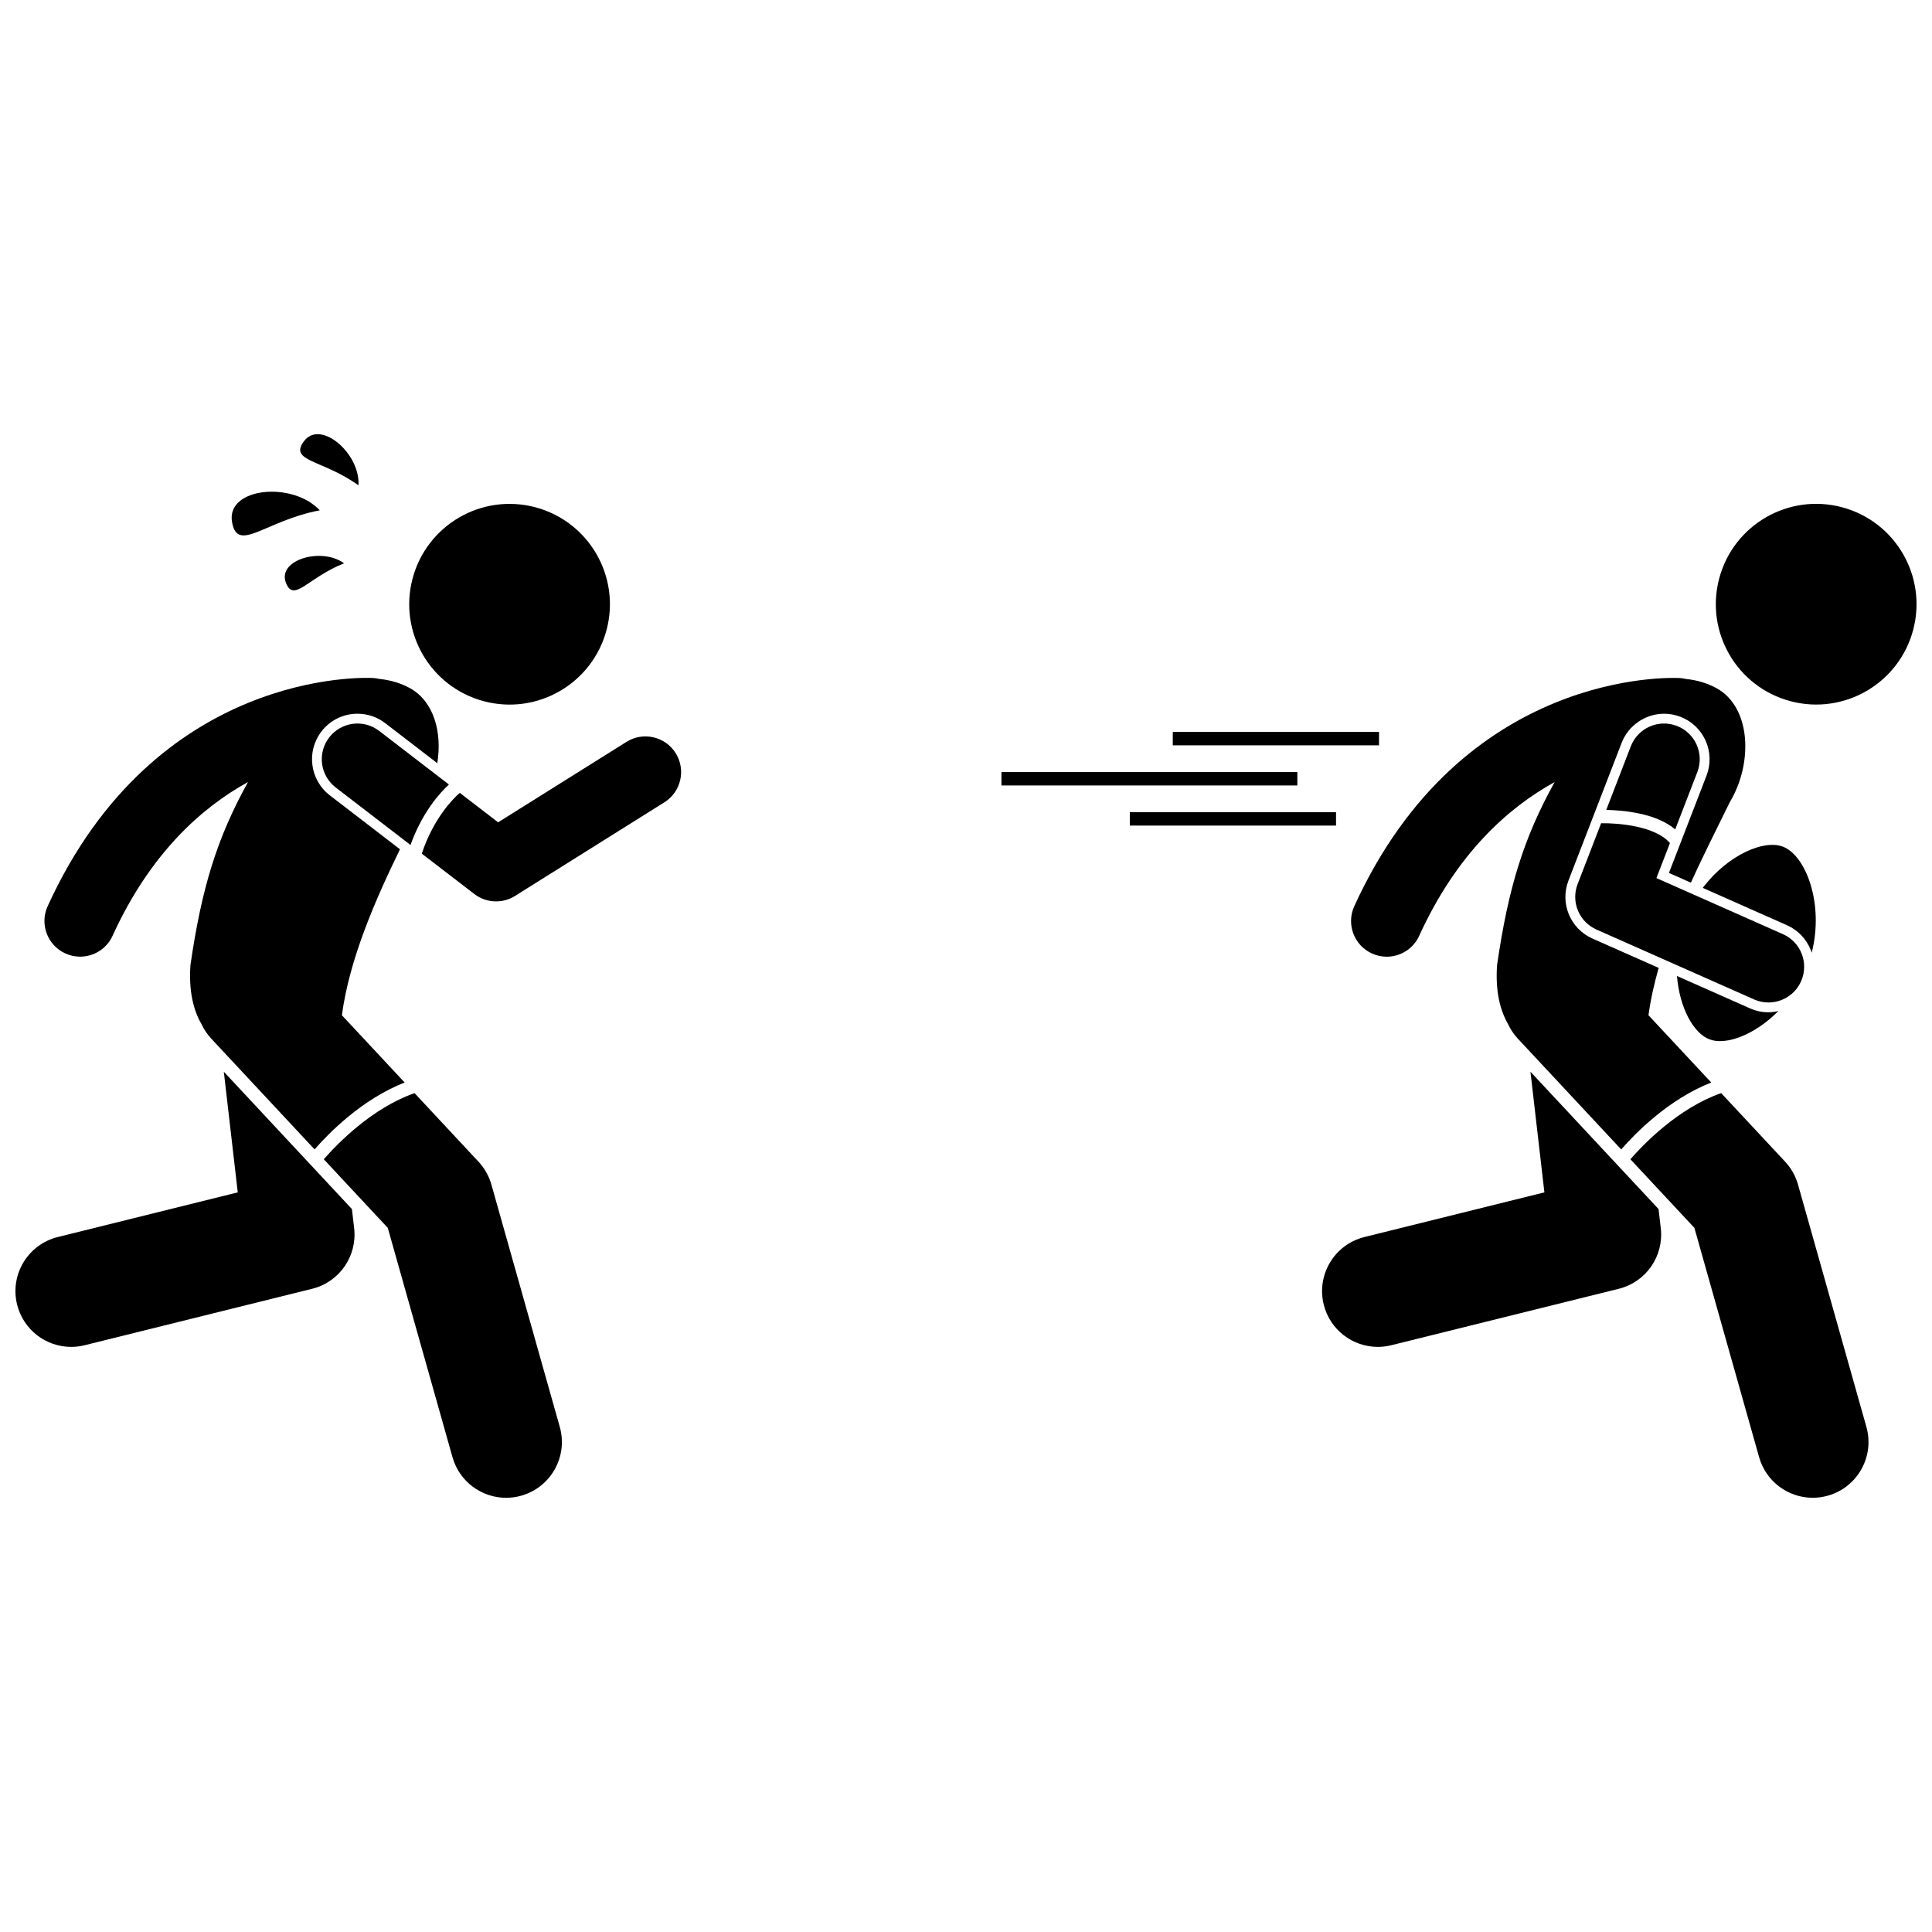 <?xml version="1.0" encoding="UTF-8"?>
<!-- Uploaded to: ICON Repo, www.svgrepo.com, Generator: ICON Repo Mixer Tools -->
<svg width="800px" height="800px" version="1.1" viewBox="144 144 512 512" xmlns="http://www.w3.org/2000/svg">
 <defs>
  <clipPath id="b">
   <path d="m598 277h53.902v54h-53.902z"/>
  </clipPath>
  <clipPath id="a">
   <path d="m148.09 428h89.906v73h-89.906z"/>
  </clipPath>
 </defs>
 <path d="m553.28 459.99-47.699 11.836c-7.918 1.965-12.746 9.977-10.781 17.895 1.668 6.723 7.695 11.219 14.328 11.219 1.18 0 2.375-0.141 3.57-0.438l60.309-14.965c7.211-1.789 11.969-8.652 11.117-16.035l-0.59-5.09-33.949-36.395z"/>
 <path d="m610.18 530.16c1.836 6.512 7.762 10.766 14.207 10.766 1.328 0 2.68-0.18 4.019-0.559 7.852-2.215 12.422-10.379 10.207-18.23l-18.121-64.211c-0.641-2.266-1.809-4.344-3.414-6.066l-16.953-18.176c-11.43 3.996-20.66 13.633-24.051 17.531l16.957 18.18z"/>
 <path d="m597.5 430.88-16.633-17.828c0.559-4.16 1.508-8.363 2.699-12.547l-17.547-7.781c-5.883-2.609-8.68-9.355-6.359-15.363l14.09-36.496c1.781-4.613 6.301-7.715 11.246-7.715 1.484 0 2.949 0.273 4.344 0.812 3.004 1.16 5.375 3.422 6.68 6.363 1.305 2.945 1.383 6.219 0.223 9.223l-9.957 25.789 5.82 2.582c3.531-7.809 7.262-15.074 10.281-21.281 6.297-10.496 5.621-25.238-3.481-30.258-2.348-1.293-5.125-2.148-8.129-2.449-0.539-0.125-1.094-0.215-1.668-0.246-2.34-0.121-57.594-2.273-86.211 60.473-2.168 4.75-0.074 10.359 4.68 12.523 1.273 0.582 2.606 0.855 3.918 0.855 3.59 0 7.019-2.055 8.605-5.535 9.902-21.711 23.469-33.902 35.895-40.746-8.227 14.816-12.312 28.152-15.262 48.531-0.461 6.773 0.734 11.816 2.922 15.625 0.641 1.367 1.492 2.664 2.578 3.828l27.402 29.375c3.625-4.168 12.492-13.293 23.863-17.734z"/>
 <g clip-path="url(#b)">
  <path d="m632.13 278.42c14.195 3.769 22.645 18.332 18.875 32.523-3.769 14.195-18.332 22.645-32.523 18.875-14.195-3.769-22.645-18.332-18.875-32.523 3.769-14.195 18.332-22.645 32.523-18.875"/>
 </g>
 <path d="m607.77 411.23-19.352-8.582c0.672 8.379 4.344 15.168 8.602 16.789 4.418 1.684 12.062-1.223 18.273-7.5-0.859 0.195-1.738 0.324-2.641 0.324-1.688 0.008-3.328-0.344-4.883-1.031z"/>
 <path d="m617.55 389.19c2.945 1.305 5.203 3.68 6.363 6.684 0.078 0.203 0.137 0.41 0.203 0.613 3.332-12.969-1.559-25.797-7.629-28.113-5.078-1.934-14.422 2.18-20.941 10.531-0.102 0.129-0.199 0.266-0.297 0.395z"/>
 <path d="m588.4 336.38c-4.875-1.887-10.344 0.543-12.227 5.414l-6.5 16.84c4.273 0.078 13.168 0.801 18.273 5.168l5.867-15.195c1.879-4.875-0.543-10.348-5.414-12.227z"/>
 <path d="m582.97 376.7 3.582-9.277c-3.852-4.519-13.695-5.332-18.238-5.258l-6.227 16.125c-1.816 4.703 0.379 10.004 4.988 12.047l41.758 18.516c1.246 0.551 2.547 0.812 3.828 0.812 3.625 0 7.086-2.098 8.648-5.625 2.117-4.773-0.035-10.359-4.809-12.477z"/>
 <path d="m454.8 337.97h54.656v3.547h-54.656z"/>
 <path d="m443.41 359.24h54.652v3.547h-54.652z"/>
 <path d="m409.39 348.61h78.422v3.547h-78.422z"/>
 <g clip-path="url(#a)">
  <path d="m207.01 459.99-47.699 11.836c-7.918 1.965-12.746 9.977-10.781 17.895 1.668 6.723 7.695 11.219 14.328 11.219 1.18 0 2.375-0.141 3.57-0.438l60.309-14.965c7.211-1.789 11.969-8.652 11.117-16.035l-0.59-5.09-33.949-36.395z"/>
 </g>
 <path d="m231.39 354.76c-5.269-4.051-6.262-11.633-2.211-16.902 2.297-2.992 5.785-4.711 9.562-4.711 2.676 0 5.211 0.863 7.34 2.496l13.805 10.609c1.332-8.195-0.914-16.391-7.246-19.883-2.348-1.293-5.125-2.148-8.129-2.449-0.539-0.125-1.094-0.215-1.668-0.246-2.34-0.121-57.594-2.273-86.211 60.473-2.168 4.75-0.074 10.359 4.68 12.523 1.273 0.582 2.606 0.855 3.918 0.855 3.59 0 7.019-2.055 8.605-5.535 9.902-21.711 23.469-33.902 35.895-40.746-8.227 14.816-12.312 28.152-15.262 48.531-0.461 6.773 0.734 11.816 2.922 15.625 0.641 1.367 1.492 2.664 2.578 3.828l27.402 29.375c3.629-4.164 12.496-13.285 23.867-17.727l-16.633-17.828c2.031-15.09 8.969-30.758 15.395-43.984z"/>
 <path d="m229.81 451.22 16.957 18.18 17.148 60.766c1.836 6.512 7.762 10.766 14.207 10.766 1.328 0 2.68-0.18 4.019-0.559 7.852-2.215 12.422-10.379 10.207-18.23l-18.121-64.211c-0.641-2.266-1.809-4.344-3.414-6.066l-16.953-18.176c-11.43 3.996-20.66 13.633-24.051 17.531z"/>
 <path d="m285.87 278.43c14.191 3.769 22.641 18.332 18.871 32.523-3.769 14.195-18.332 22.645-32.523 18.875-14.195-3.769-22.645-18.332-18.875-32.527 3.769-14.191 18.332-22.641 32.527-18.871"/>
 <path d="m265.84 354.11c-1.773 1.559-6.961 6.742-10.062 16.113l13.922 10.699c1.691 1.301 3.723 1.957 5.762 1.957 1.738 0 3.481-0.477 5.019-1.445l39.59-24.816c4.422-2.773 5.762-8.609 2.988-13.031-2.773-4.422-8.605-5.762-13.031-2.988l-34.02 21.324z"/>
 <path d="m244.49 337.7c-4.141-3.18-10.074-2.402-13.258 1.734-3.18 4.141-2.406 10.074 1.734 13.258l19.824 15.238c3.125-8.734 7.848-13.883 10.176-16.027z"/>
 <path d="m205.48 282.25c1.391 8.539 8.746-0.266 23.262-3.008-7.215-7.769-24.738-6.062-23.262 3.008z"/>
 <path d="m224.58 260.89c-4.148 5.457 4.922 4.883 14.414 11.727 0.531-8.383-10.008-17.523-14.414-11.727z"/>
 <path d="m219.73 298.32c2.043 5.633 5.922-1.305 15.449-5.031-5.906-4.367-17.617-0.957-15.449 5.031z"/>
</svg>